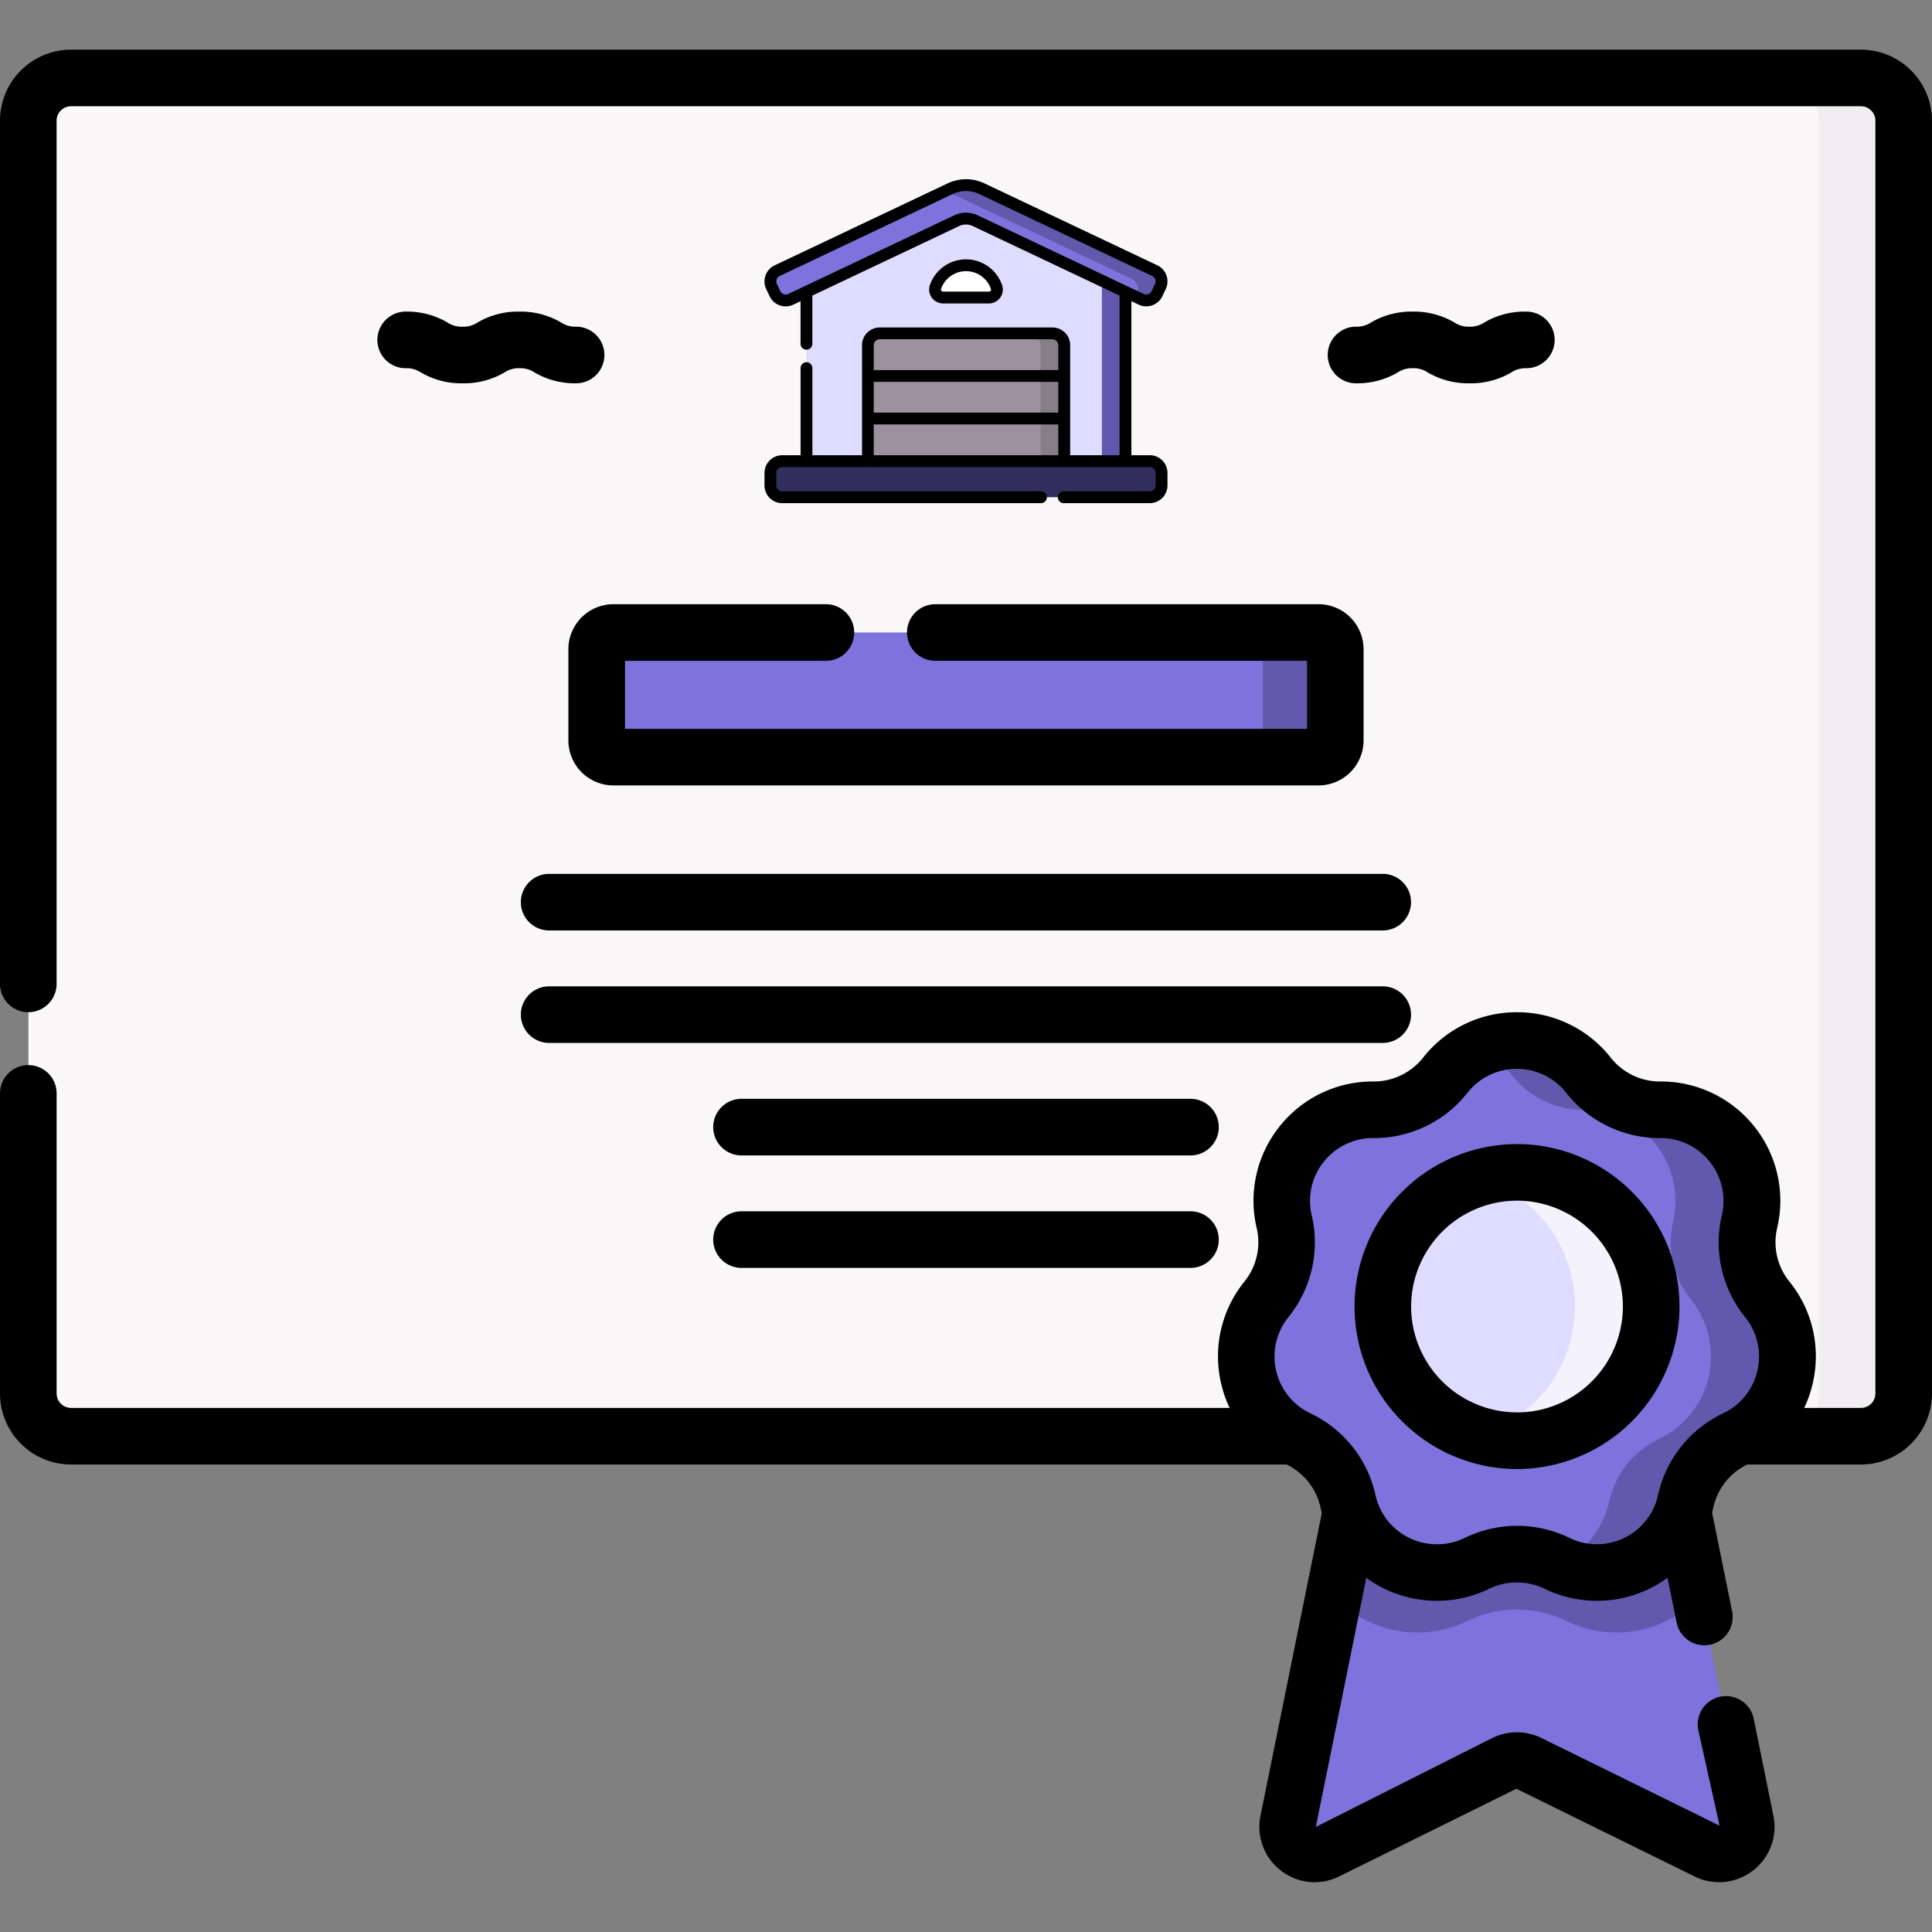 <svg xmlns="http://www.w3.org/2000/svg" xmlns:xlink="http://www.w3.org/1999/xlink" width="77.113" height="77.113" viewBox="0 0 77.113 77.113">
  <rect x="0" y="0" width="77.113" height="77.113" fill="#808080" stroke="none"/>
  <defs>
    <clipPath id="clip-path">
      <path id="path10557" d="M0-682.665H77.113v77.113H0Z" transform="translate(0 682.665)"/>
    </clipPath>
  </defs>
  <g id="Group_5093" data-name="Group 5093" transform="translate(22429.5 -6438.335)">
    <g id="g10551" transform="translate(-22429.5 6438.335)">
      <g id="g10553" transform="translate(0 0)">
        <g id="g10555" clip-path="url(#clip-path)">
          <g id="g10561" transform="translate(1.13 3.115)">
            <path id="path10563" d="M-574.4-425.693h-71.44a1.707,1.707,0,0,1-1.707-1.707v-50.8a1.707,1.707,0,0,1,1.707-1.707h71.44A1.707,1.707,0,0,1-572.7-478.2v50.8a1.707,1.707,0,0,1-1.707,1.707" transform="translate(647.552 479.903)" fill="#faf7f8"/>
          </g>
          <g id="g10565" transform="translate(70.894 3.115)">
            <path id="path10567" d="M-26.561,0h-3.382a1.707,1.707,0,0,1,1.707,1.707V52.5a1.707,1.707,0,0,1-1.707,1.707h3.382A1.707,1.707,0,0,0-24.854,52.5V1.707A1.707,1.707,0,0,0-26.561,0" transform="translate(29.944)" fill="#f0eef0"/>
          </g>
          <g id="g10569" transform="translate(0 1.986)">
            <path id="path10571" d="M64.276-312.307H-7.164A2.84,2.84,0,0,1-10-315.143v-11.976a1.13,1.13,0,0,1,1.13-1.13,1.13,1.13,0,0,1,1.13,1.13v11.976a.578.578,0,0,0,.577.577h71.44a.578.578,0,0,0,.577-.577v-50.8a.578.578,0,0,0-.577-.577H-7.164a.578.578,0,0,0-.577.577v34.452a1.13,1.13,0,0,1-1.13,1.13,1.13,1.13,0,0,1-1.13-1.13v-34.452a2.84,2.84,0,0,1,2.836-2.836h71.44a2.84,2.84,0,0,1,2.837,2.836v50.8A2.84,2.84,0,0,1,64.276-312.307Z" transform="translate(10 368.775)"/>
          </g>
          <g id="g10597" transform="translate(23.817 25.246)">
            <path id="path10599" d="M-226.287-39.062H-254.44a.663.663,0,0,1-.663-.663v-3.648a.663.663,0,0,1,.663-.663h28.153a.663.663,0,0,1,.663.663v3.648a.663.663,0,0,1-.663.663" transform="translate(255.103 44.036)" fill="#7e73dd"/>
          </g>
          <g id="g10601" transform="translate(49.741 25.246)">
            <path id="path10603" d="M-22.713,0h-2.892a.663.663,0,0,1,.663.663V4.311a.663.663,0,0,1-.663.663h2.892a.663.663,0,0,0,.663-.663V.663A.663.663,0,0,0-22.713,0" transform="translate(25.605)" fill="#6158ae"/>
          </g>
          <g id="g10605" transform="translate(22.687 24.116)">
            <path id="path10607" d="M-61.037-2.767H-89.19a1.8,1.8,0,0,1-1.793-1.793V-8.207A1.8,1.8,0,0,1-89.19-10h8.485a1.13,1.13,0,0,1,1.13,1.13,1.13,1.13,0,0,1-1.13,1.13h-8.018v2.715H-61.5V-7.741H-76.337a1.13,1.13,0,0,1-1.13-1.13A1.13,1.13,0,0,1-76.337-10h15.3a1.8,1.8,0,0,1,1.793,1.793v3.648A1.8,1.8,0,0,1-61.037-2.767Z" transform="translate(90.982 10)"/>
          </g>
          <g id="g10609" transform="translate(20.789 34.879)">
            <path id="path10611" d="M24.4-7.741H-8.87A1.13,1.13,0,0,1-10-8.87,1.13,1.13,0,0,1-8.87-10H24.4a1.13,1.13,0,0,1,1.13,1.13A1.13,1.13,0,0,1,24.4-7.741Z" transform="translate(10 10)"/>
          </g>
          <g id="g10613" transform="translate(20.789 39.368)">
            <path id="path10615" d="M24.4-7.741H-8.87A1.13,1.13,0,0,1-10-8.87,1.13,1.13,0,0,1-8.87-10H24.4a1.13,1.13,0,0,1,1.13,1.13A1.13,1.13,0,0,1,24.4-7.741Z" transform="translate(10 10)"/>
          </g>
          <g id="g10617" transform="translate(28.467 43.858)">
            <path id="path10619" d="M9.049-7.741H-8.87A1.13,1.13,0,0,1-10-8.87,1.13,1.13,0,0,1-8.87-10H9.049a1.13,1.13,0,0,1,1.13,1.13A1.13,1.13,0,0,1,9.049-7.741Z" transform="translate(10 10)"/>
          </g>
          <g id="g10621" transform="translate(28.467 48.347)">
            <path id="path10623" d="M9.049-7.741H-8.87A1.13,1.13,0,0,1-10-8.87,1.13,1.13,0,0,1-8.87-10H9.049a1.13,1.13,0,0,1,1.13,1.13A1.13,1.13,0,0,1,9.049-7.741Z" transform="translate(10 10)"/>
          </g>
          <g id="g10625" transform="translate(51.395 58.723)">
            <path id="path10627" d="M-131.5-119.056l-7.113-3.5a1.083,1.083,0,0,0-.957,0l-7.113,3.5a1.083,1.083,0,0,1-1.54-1.187l2.831-13.974h12.6l2.831,13.974a1.083,1.083,0,0,1-1.54,1.187" transform="translate(148.246 134.217)" fill="#7e73dd"/>
          </g>
          <g id="g10629" transform="translate(53.24 58.723)">
            <path id="path10631" d="M-106.873,0h-12.6l-1.009,4.979a4.541,4.541,0,0,0,5.322,1,4.541,4.541,0,0,1,3.975,0,4.541,4.541,0,0,0,5.322-1Z" transform="translate(120.482)" fill="#6258ad"/>
          </g>
          <g id="g10633" transform="translate(50.266 57.593)">
            <path id="path10635" d="M-155.039-43.971a2.2,2.2,0,0,1-1.348-.463,2.2,2.2,0,0,1-.818-2.192l2.831-13.974a1.13,1.13,0,0,1,1.107-.905h12.6a1.13,1.13,0,0,1,1.107.905l1.179,5.818a1.13,1.13,0,0,1-.883,1.331,1.13,1.13,0,0,1-1.331-.883l-1-4.913h-10.754l-2.648,13.069,7.047-3.552a2.227,2.227,0,0,1,1.955,0l7.113,3.5-.85-3.818a1.13,1.13,0,0,1,.883-1.331,1.13,1.13,0,0,1,1.331.883l.784,3.869a2.2,2.2,0,0,1-.818,2.192,2.2,2.2,0,0,1-2.328.232l-7.113-3.5-7.072,3.5A2.217,2.217,0,0,1-155.039-43.971Z" transform="translate(157.25 61.505)"/>
          </g>
          <g id="g10637" transform="translate(49.753 41.532)">
            <path id="path10639" d="M-107.2-10.852h0a3.639,3.639,0,0,0,2.87,1.382,3.639,3.639,0,0,1,3.559,4.463A3.638,3.638,0,0,0-100.06-1.9a3.639,3.639,0,0,1-1.27,5.566,3.639,3.639,0,0,0-1.986,2.49,3.639,3.639,0,0,1-5.144,2.477,3.639,3.639,0,0,0-3.185,0,3.639,3.639,0,0,1-5.144-2.477,3.639,3.639,0,0,0-1.986-2.49,3.639,3.639,0,0,1-1.27-5.566,3.638,3.638,0,0,0,.709-3.105,3.639,3.639,0,0,1,3.559-4.463,3.639,3.639,0,0,0,2.87-1.382,3.639,3.639,0,0,1,5.709,0" transform="translate(120.849 12.234)" fill="#7e73dd"/>
          </g>
          <g id="g10641" transform="translate(59.021 41.532)">
            <path id="path10643" d="M-90.467-81.136h0a3.638,3.638,0,0,1-.709-3.105,3.639,3.639,0,0,0-3.559-4.463,3.639,3.639,0,0,1-2.87-1.382,3.64,3.64,0,0,0-4.382-1.047,3.618,3.618,0,0,1,1.326,1.047,3.638,3.638,0,0,0,2.87,1.382,3.639,3.639,0,0,1,3.56,4.463,3.639,3.639,0,0,0,.709,3.105,3.639,3.639,0,0,1-1.27,5.566,3.639,3.639,0,0,0-1.986,2.49A3.619,3.619,0,0,1-98.8-70.574a3.638,3.638,0,0,0,5.079-2.506,3.639,3.639,0,0,1,1.986-2.49,3.639,3.639,0,0,0,1.27-5.566" transform="translate(101.988 91.469)" fill="#6159ad"/>
          </g>
          <g id="g10645" transform="translate(48.622 40.402)">
            <path id="path10647" d="M-118.929-22.234a4.742,4.742,0,0,1,3.74,1.811,2.5,2.5,0,0,0,1.969.953,4.758,4.758,0,0,1,3.765,1.8,4.743,4.743,0,0,1,.91,4.046,2.493,2.493,0,0,0,.489,2.141,4.742,4.742,0,0,1,.933,4.05,4.742,4.742,0,0,1-2.6,3.244,2.494,2.494,0,0,0-1.37,1.717,4.744,4.744,0,0,1-4.656,3.729,4.725,4.725,0,0,1-2.084-.483,2.552,2.552,0,0,0-2.2,0,4.725,4.725,0,0,1-2.084.483,4.744,4.744,0,0,1-4.656-3.729,2.494,2.494,0,0,0-1.369-1.717,4.742,4.742,0,0,1-2.6-3.244,4.742,4.742,0,0,1,.933-4.05,2.494,2.494,0,0,0,.489-2.141,4.743,4.743,0,0,1,.91-4.046,4.743,4.743,0,0,1,3.734-1.8h0a2.511,2.511,0,0,0,2-.953A4.742,4.742,0,0,1-118.929-22.234ZM-115.746-1A2.5,2.5,0,0,0-113.3-2.963a4.74,4.74,0,0,1,2.6-3.263,2.5,2.5,0,0,0,1.367-1.707,2.5,2.5,0,0,0-.491-2.131,4.739,4.739,0,0,1-.929-4.069,2.5,2.5,0,0,0-.479-2.129,2.5,2.5,0,0,0-1.964-.949,4.758,4.758,0,0,1-3.772-1.811,2.5,2.5,0,0,0-1.968-.953,2.5,2.5,0,0,0-1.968.953,4.742,4.742,0,0,1-3.741,1.811,2.511,2.511,0,0,0-2,.949,2.5,2.5,0,0,0-.479,2.129,4.739,4.739,0,0,1-.929,4.069,2.5,2.5,0,0,0-.491,2.131,2.5,2.5,0,0,0,1.367,1.707,4.739,4.739,0,0,1,2.6,3.263A2.5,2.5,0,0,0-122.111-1a2.485,2.485,0,0,0,1.1-.255,4.8,4.8,0,0,1,2.087-.481,4.8,4.8,0,0,1,2.087.481A2.485,2.485,0,0,0-115.746-1Z" transform="translate(130.856 22.234)"/>
          </g>
          <g id="g10649" transform="translate(55.194 46.794)">
            <path id="path10651" d="M-84.108-42.054A5.355,5.355,0,0,1-89.463-36.7a5.355,5.355,0,0,1-5.355-5.355,5.355,5.355,0,0,1,5.355-5.355,5.355,5.355,0,0,1,5.355,5.355" transform="translate(94.818 47.409)" fill="#e0dcff"/>
          </g>
          <g id="g10653" transform="translate(59.029 46.794)">
            <path id="path10655" d="M-11.941,0a5.357,5.357,0,0,0-1.521.22A5.356,5.356,0,0,1-9.627,5.355a5.356,5.356,0,0,1-3.835,5.135,5.346,5.346,0,0,0,1.521.22A5.355,5.355,0,0,0-6.585,5.355,5.355,5.355,0,0,0-11.941,0" transform="translate(13.461)" fill="#f3f2fd"/>
          </g>
          <g id="g10657" transform="translate(54.065 45.664)">
            <path id="path10659" d="M-98.334-57.409a6.492,6.492,0,0,1,6.485,6.485,6.492,6.492,0,0,1-6.485,6.485,6.492,6.492,0,0,1-6.485-6.485A6.492,6.492,0,0,1-98.334-57.409Zm0,10.711a4.231,4.231,0,0,0,4.226-4.226,4.231,4.231,0,0,0-4.226-4.226,4.23,4.23,0,0,0-4.226,4.226A4.23,4.23,0,0,0-98.334-46.7Z" transform="translate(104.818 57.409)"/>
          </g>
          <g id="g10661" transform="translate(15.063 12.437)">
            <path id="path10663" d="M-2.064-7.138a3.184,3.184,0,0,1-1.664-.433,1.012,1.012,0,0,0-.6-.169,1.011,1.011,0,0,0-.6.169A3.184,3.184,0,0,1-6.6-7.138a3.184,3.184,0,0,1-1.664-.433,1.011,1.011,0,0,0-.6-.169A1.13,1.13,0,0,1-10-8.87,1.13,1.13,0,0,1-8.87-10a3.184,3.184,0,0,1,1.664.433,1.011,1.011,0,0,0,.6.169A1.012,1.012,0,0,0-6-9.567,3.184,3.184,0,0,1-4.333-10a3.184,3.184,0,0,1,1.664.433,1.011,1.011,0,0,0,.6.169,1.13,1.13,0,0,1,1.13,1.13A1.13,1.13,0,0,1-2.064-7.138Z" transform="translate(10 10)"/>
          </g>
          <g id="g10665" transform="translate(52.985 12.437)">
            <path id="path10667" d="M-64.59-7.138a3.184,3.184,0,0,1-1.664-.433,1.011,1.011,0,0,0-.6-.169,1.012,1.012,0,0,0-.6.169,3.184,3.184,0,0,1-1.664.433,1.13,1.13,0,0,1-1.13-1.13,1.13,1.13,0,0,1,1.13-1.13,1.011,1.011,0,0,0,.6-.169A3.184,3.184,0,0,1-66.859-10a3.184,3.184,0,0,1,1.664.433,1.012,1.012,0,0,0,.6.169,1.011,1.011,0,0,0,.6-.169A3.184,3.184,0,0,1-62.321-10a1.13,1.13,0,0,1,1.13,1.13,1.13,1.13,0,0,1-1.13,1.13,1.011,1.011,0,0,0-.6.169A3.184,3.184,0,0,1-64.59-7.138Z" transform="translate(70.257 10)"/>
          </g>
        </g>
      </g>
    </g>
    <g id="garage" transform="translate(-22398.986 6445.489)">
      <g id="Group_3404" data-name="Group 3404" transform="translate(1.675 1.151)">
        <path id="Path_21419" data-name="Path 21419" d="M66.067,89.927,59.7,86.911l-6.366,3.016v7.084H66.067Z" transform="translate(-53.334 -86.911)" fill="#e0dcff"/>
      </g>
      <g id="Group_3405" data-name="Group 3405" transform="translate(13.466 3.721)">
        <path id="Path_21420" data-name="Path 21420" d="M428.667,168.7v7.53h.942v-7.084Z" transform="translate(-428.667 -168.701)" fill="#6158ae"/>
      </g>
      <g id="Group_3406" data-name="Group 3406" transform="translate(0.236 0.236)">
        <path id="Path_21421" data-name="Path 21421" d="M22.3,62.34,15.677,59.2a.867.867,0,0,0-.743,0L8.313,62.34a.474.474,0,0,1-.632-.226l-.135-.286a.474.474,0,0,1,.226-.632l6.9-3.27a1.477,1.477,0,0,1,1.264,0l6.9,3.27a.474.474,0,0,1,.226.632l-.135.286a.474.474,0,0,1-.632.226Z" transform="translate(-7.5 -57.784)" fill="#7e73dd"/>
      </g>
      <g id="Group_3407" data-name="Group 3407" transform="translate(4.124 6.151)">
        <path id="Path_21422" data-name="Path 21422" d="M139.114,251.176h-7.836v-4.628a.471.471,0,0,1,.471-.471h6.894a.471.471,0,0,1,.471.471Z" transform="translate(-131.278 -246.076)" fill="#9d91a0"/>
      </g>
      <g id="Group_3408" data-name="Group 3408" transform="translate(0.236 11.251)">
        <path id="Path_21423" data-name="Path 21423" d="M7.5,409.381v-.5a.471.471,0,0,1,.471-.471h14.67a.471.471,0,0,1,.471.471v.5a.471.471,0,0,1-.471.471H7.971A.471.471,0,0,1,7.5,409.381Z" transform="translate(-7.5 -408.412)" fill="#312d5c"/>
      </g>
      <g id="Group_3409" data-name="Group 3409" transform="translate(7.043 0.236)">
        <path id="Path_21424" data-name="Path 21424" d="M232.747,61.2l-6.9-3.27a1.477,1.477,0,0,0-1.264,0l-.366.173a1.476,1.476,0,0,1,.688.141l6.9,3.27a.474.474,0,0,1,.226.632l-.044.093.219.1a.474.474,0,0,0,.632-.226l.135-.286A.474.474,0,0,0,232.747,61.2Z" transform="translate(-224.214 -57.785)" fill="#6159ac"/>
      </g>
      <g id="Group_3410" data-name="Group 3410" transform="translate(10.546 6.151)">
        <path id="Path_21425" data-name="Path 21425" d="M336.664,246.076h-.942a.471.471,0,0,1,.471.471v4.628h.942v-4.628A.471.471,0,0,0,336.664,246.076Z" transform="translate(-335.722 -246.076)" fill="#877d89"/>
      </g>
      <g id="Group_3411" data-name="Group 3411" transform="translate(14.435 11.251)">
        <path id="Path_21426" data-name="Path 21426" d="M460.442,408.412H459.5a.471.471,0,0,1,.471.471v.5a.471.471,0,0,1-.471.471h.942a.471.471,0,0,0,.471-.471v-.5A.471.471,0,0,0,460.442,408.412Z" transform="translate(-459.5 -408.412)" fill="#312d5c"/>
      </g>
      <g id="Group_3412" data-name="Group 3412" transform="translate(6.808 3.434)">
        <path id="Path_21427" data-name="Path 21427" d="M217.037,160.871a.32.32,0,0,1-.3-.426,1.288,1.288,0,0,1,2.431,0,.32.32,0,0,1-.3.426Z" transform="translate(-216.718 -159.583)" fill="#fff"/>
      </g>
      <g id="Group_3413" data-name="Group 3413" transform="translate(0 0)">
        <path id="Path_21428" data-name="Path 21428" d="M15.377,61.279h-.733V55.131l.29.138a.711.711,0,0,0,.946-.338l.135-.286a.71.71,0,0,0-.338-.946l-6.9-3.27a1.706,1.706,0,0,0-1.466,0L.406,53.7a.711.711,0,0,0-.338.946l.135.286a.709.709,0,0,0,.946.338l.29-.138v1.714a.236.236,0,0,0,.471,0V54.908l5.86-2.776a.629.629,0,0,1,.541,0l5.861,2.776v6.372H12.2V56.887a.708.708,0,0,0-.707-.707H4.6a.708.708,0,0,0-.707.707v4.393H1.911V57.788a.236.236,0,0,0-.471,0v3.492H.707A.708.708,0,0,0,0,61.986v.5a.708.708,0,0,0,.707.707H11.018a.236.236,0,1,0,0-.471H.707a.236.236,0,0,1-.236-.236v-.5a.236.236,0,0,1,.236-.236h14.67a.236.236,0,0,1,.236.236v.5a.236.236,0,0,1-.236.236H11.96a.236.236,0,1,0,0,.471h3.417a.708.708,0,0,0,.707-.707v-.5A.708.708,0,0,0,15.377,61.279ZM7.57,51.706.948,54.843a.239.239,0,0,1-.318-.114l-.135-.286a.239.239,0,0,1,.114-.318l6.9-3.27a1.237,1.237,0,0,1,1.063,0l6.9,3.27a.239.239,0,0,1,.114.318l-.135.286a.239.239,0,0,1-.318.114L8.514,51.706a1.1,1.1,0,0,0-.944,0ZM4.36,58.351h7.365V59.58H4.36Zm.236-1.7h6.894a.236.236,0,0,1,.236.236v.993H4.36v-.993A.236.236,0,0,1,4.6,56.651ZM4.36,61.279V60.051h7.365v1.229Z" transform="translate(0 -50.264)"/>
        <path id="Path_21429" data-name="Path 21429" d="M209.784,153.842h1.829a.555.555,0,0,0,.523-.74,1.524,1.524,0,0,0-2.876,0,.555.555,0,0,0,.523.74Zm-.079-.584a1.053,1.053,0,0,1,1.987,0,.083.083,0,0,1-.011.077.082.082,0,0,1-.068.035h-1.829a.082.082,0,0,1-.068-.035A.083.083,0,0,1,209.7,153.258Z" transform="translate(-202.656 -148.885)"/>
      </g>
    </g>
  </g>
</svg>
